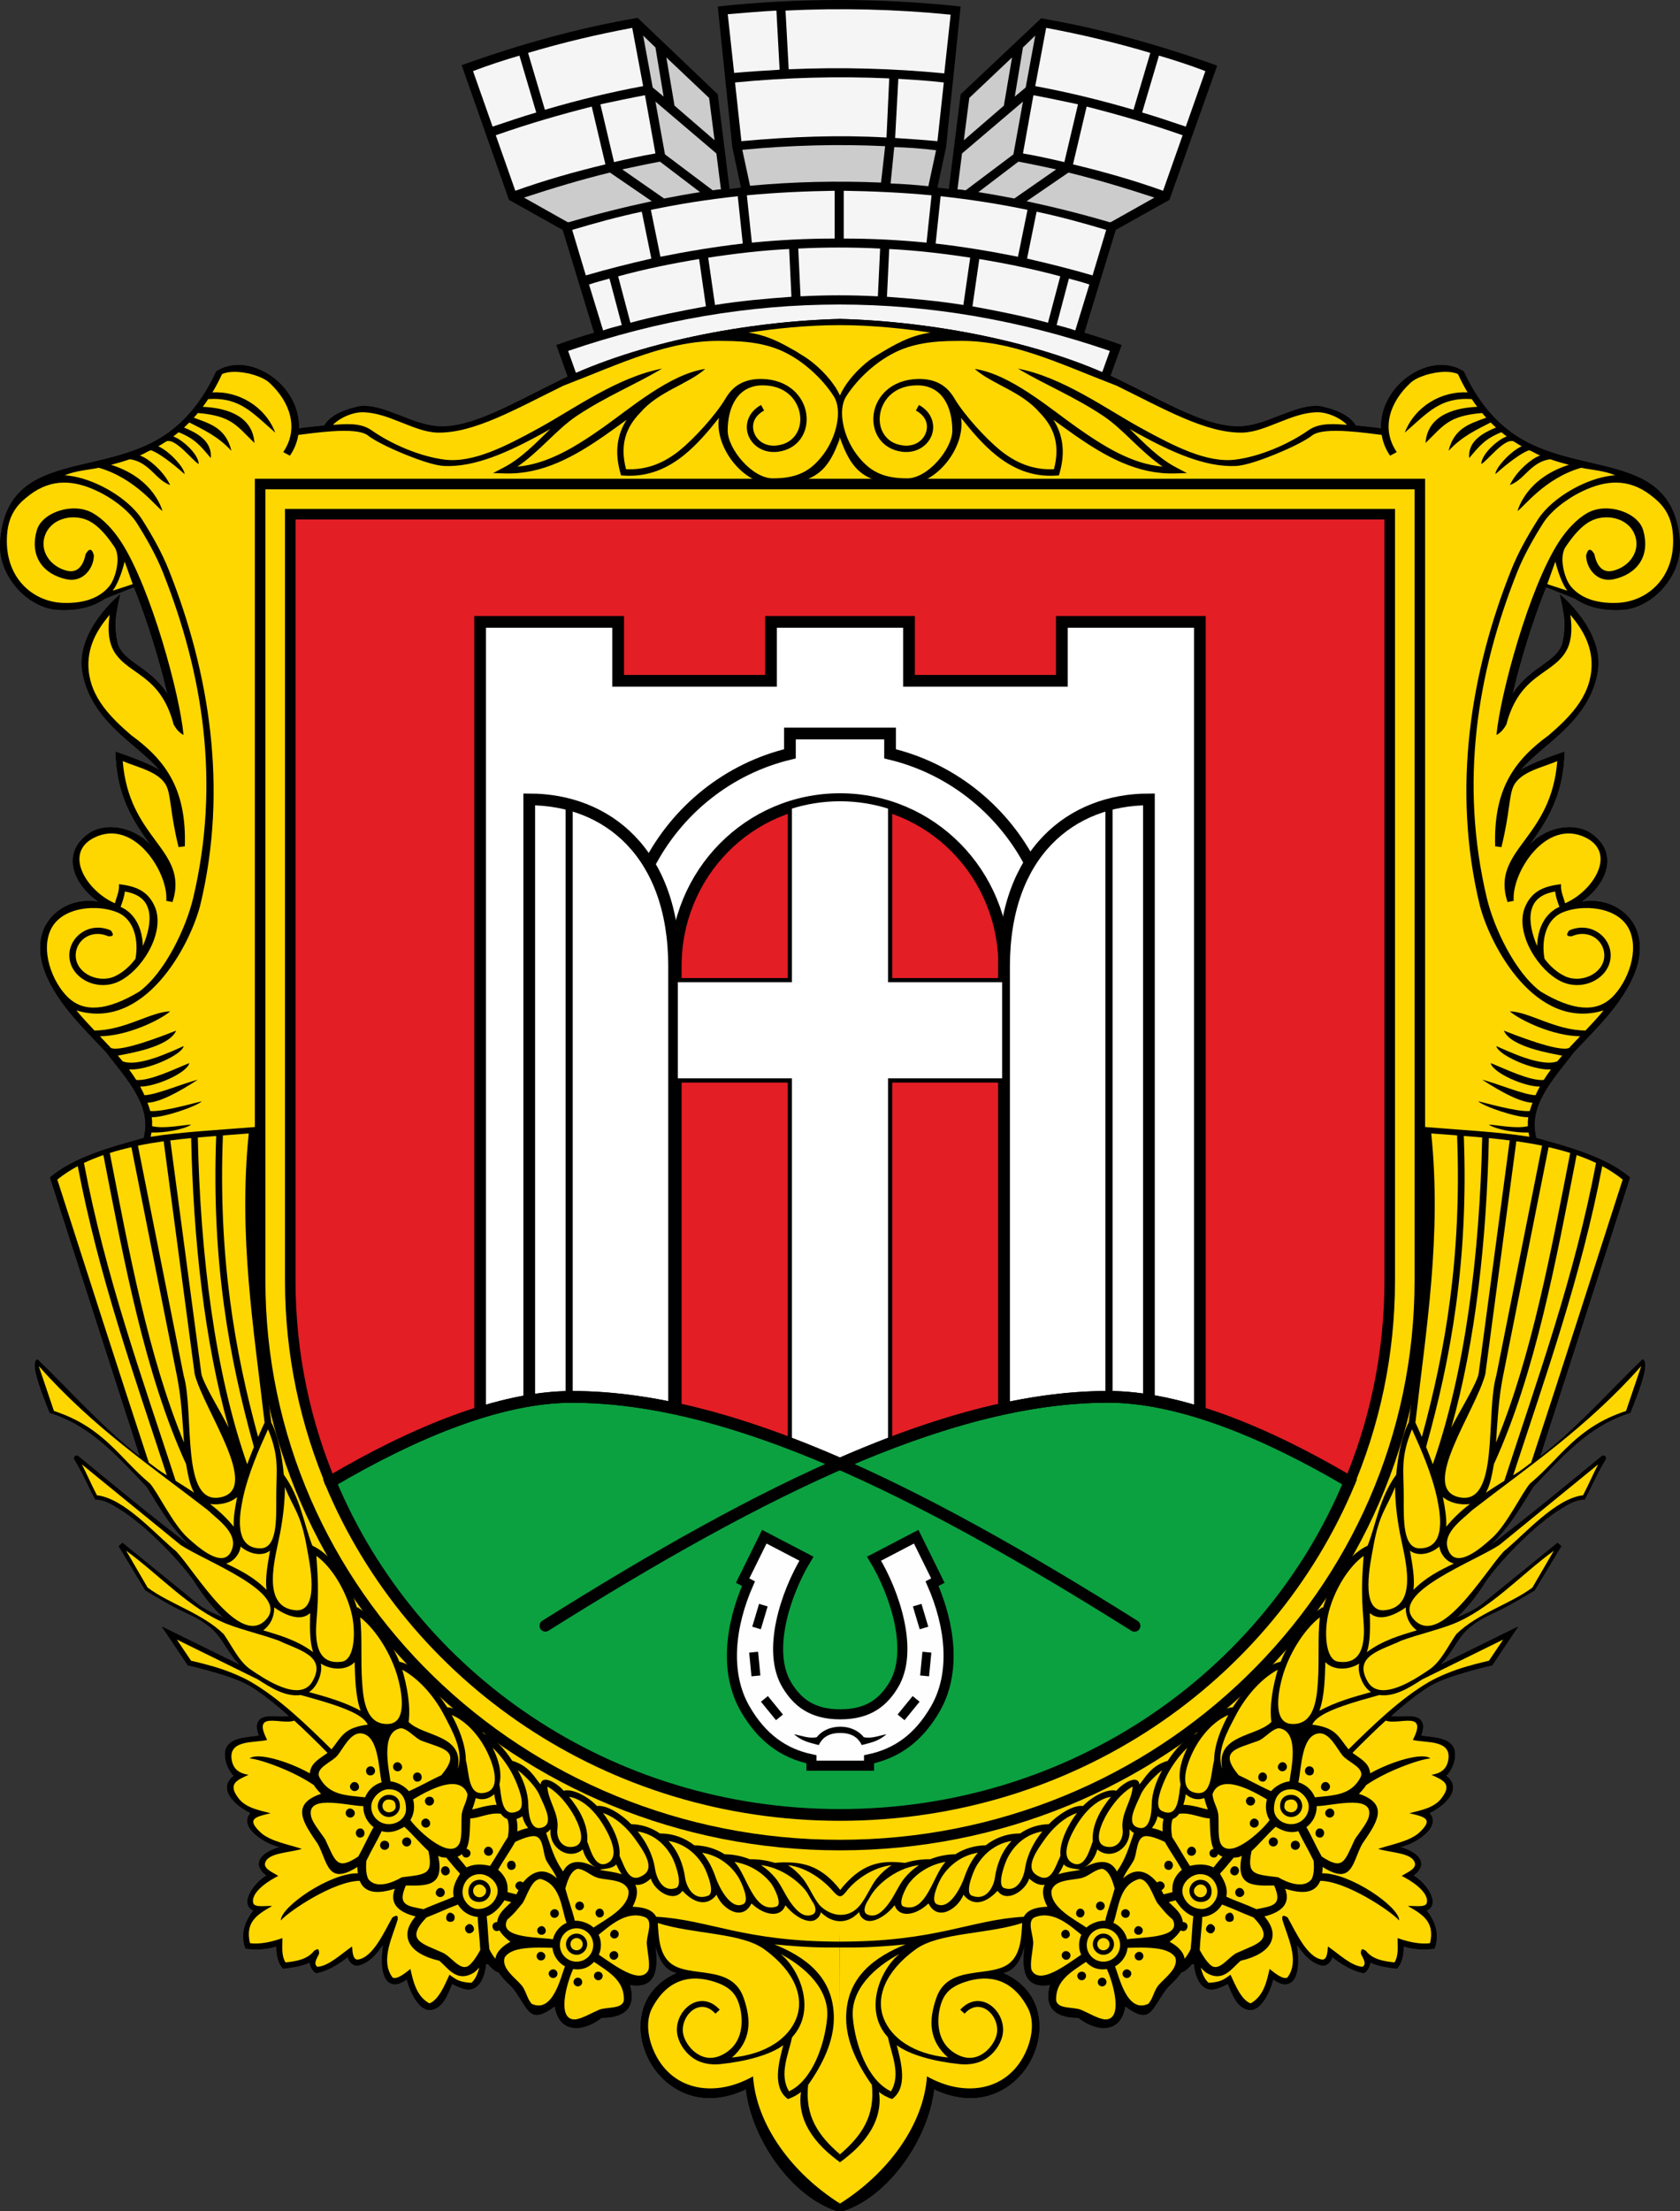 <?xml version="1.0" encoding="UTF-8"?>
<svg width="684.02" height="900" version="1.1" viewBox="0 0 684.02 900" xmlns="http://www.w3.org/2000/svg" xmlns:xlink="http://www.w3.org/1999/xlink">
 <rect x="0" y="0" width="684.02" height="900" fill="#333333" stroke="none"/>
 <g transform="translate(.224 -.429)">
  <path d="m341.78 130.16c-6.301 0.16-12.809 0.607-19.376 1.181v756.89c5.802 5.86 12.462 10.297 19.376 12.193v0c7e-5 -3e-5 -7e-5 0 0 0 6.914-1.896 13.574-6.333 19.376-12.193v-756.89c-6.567-0.575-13.076-1.021-19.376-1.181z" style="-inkscape-stroke:hairline;fill-rule:evenodd;fill:#ffd700;stroke-width:.464;vector-effect:non-scaling-stroke"/>
  <path d="m301.05 136.58c16.869 0.618 34.046 9.518 40.729 24.738 6.683-15.22 23.86-24.119 40.729-24.738-12.932-2.225-31.007-3.829-40.729-3.829-9.722 0-27.797 1.604-40.729 3.829z" style="fill-rule:evenodd;fill:#ffd700"/>
  <g transform="matrix(1.852 0 0 1.852 17.359 -1.562)">
   <g id="e">
    <path d="m247.6 45 10.5-29.5c-12.9-4.6-25.8-8.2-38.7-10.4l-17.7 16.7-2.6 20.8c-0.8-0.1-1.7-0.2-2.5-0.3l1.9-8.9 3.2-30.9c-17.8-1.9-35.6-1.9-53.4 0l3.2 30.9 1.9 8.9c-0.8 0.1-1.7 0.2-2.5 0.3l-2.6-20.8-17.6-16.8c-13 2.2-25.9 5.8-38.7 10.4l10.4 29.6 11.8 6.6 6.9 22.6c-2.8 0.8-5.5 1.7-8.3 2.7l5.5 15.2h113.3l5.5-15.2c-2.7-1-5.5-1.9-8.2-2.7l6.9-22.6z"/>
    <g id="d">
     <g fill="#f5f5f5">
      <path d="m108.4 25.8-3.7-12.5c-3.4 1-6.8 2.1-10.2 3.4l4.3 12.2c3.3-1.1 6.5-2.2 9.6-3.1z"/>
      <path d="m110.3 25.2c7.5-2.2 14.6-3.9 21.6-5.2l-2.4-12.8c-7.5 1.4-15.2 3.2-22.9 5.5z"/>
      <path d="m120.6 24.5c-6.7 1.7-13.7 3.7-21.1 6.3l4.3 12.2c6.4-2.3 13.1-4.2 19.8-5.8z"/>
      <path d="m122.5 24 3 12.7c3-0.7 6.1-1.4 9.1-1.9l-2.3-12.8c-3.2 0.6-6.5 1.3-9.8 2z"/>
      <path d="m133.7 57.9-2.1-10.3c-5.2 1.1-10.3 2.5-15.3 4l3 10c4.8-1.4 9.6-2.6 14.4-3.7z"/>
      <path d="m135.7 57.5c6-1.2 12-2.2 18.1-2.9l-1.1-10.4c-6.5 0.7-12.9 1.7-19.1 3z"/>
      <path d="m174 43c-6.5 0.1-13 0.4-19.3 1l1.1 10.4c6.1-0.6 12.1-0.9 18.2-0.9z"/>
      <path d="m127.2 72.5-2.7-10.2c-1.5 0.4-3 0.8-4.5 1.3l3.1 10.1c1.3-0.5 2.7-0.8 4.1-1.2z"/>
      <path d="m145.7 68.4-1.5-10.4c-6 1-11.9 2.2-17.8 3.8l2.7 10.2c5.6-1.5 11.1-2.6 16.6-3.6z"/>
      <path d="m164.5 66.3-0.5-10.5c-6 0.3-11.9 1-17.8 1.9l1.5 10.4c5.6-0.9 11.2-1.4 16.8-1.8z"/>
     </g>
     <g fill="#ccc">
      <polygon points="131.9 8.9 134 20.3 136.4 22.3 134.6 11.5"/>
      <polygon points="147.6 31.9 146.4 22.6 137 13.7 138.8 24.3"/>
      <path d="m147.2 42.9c0.6-0.1 1.2-0.2 1.8-0.2l-1-7.9-13.4-11.4 2.1 11.6z"/>
      <path d="m124.6 39c-6.2 1.5-12.5 3.4-18.9 5.5l9.6 5.4h0.3c6.1-1.8 12.1-3.3 18.2-4.6z"/>
      <path d="m136.5 44.7c2.6-0.5 5.3-1 7.9-1.4l-8.8-6.7c-2.7 0.5-5.5 1.1-8.3 1.7z"/>
     </g>
    </g>
    <use transform="scale(-1,1)" x="-350" xlink:href="#d"/>
    <g fill="#f5f5f5">
     <path d="m161.9 16.4-0.7-13c-3.6 0.2-7.2 0.5-10.7 0.8l1.4 12.9c3.3-0.3 6.7-0.5 10-0.7z"/>
     <path d="m163.9 16.3c11.4-0.5 22.8-0.2 34.2 0.9l1.4-12.9c-12-1.2-24.2-1.5-36.3-0.9z"/>
     <path d="m186 18.3c-11.3-0.5-22.6-0.2-33.9 0.9l1.4 12.9c10.9-1 21.5-1.4 31.9-0.8z"/>
     <path d="m188 18.4-0.7 13c3 0.2 6.1 0.4 9.3 0.7l1.4-12.9c-3.4-0.4-6.7-0.6-10-0.8z"/>
     <path d="m183.5 66.2 0.5-10.5c-6-0.3-12-0.3-18 0l0.5 10.5c5.7-0.3 11.3-0.3 17 0z"/>
     <path d="m115.4 78.2 4.3 12h110.5l4.3-12c-39.6-13.6-79.3-13.6-119.1 0z"/>
    </g>
    <g fill="#ccc">
     <path d="m185.1 33.2c-10.5-0.5-20.9-0.2-31.4 0.8l1.7 7.9c9.6-0.9 19.2-1.1 28.8-0.7z"/>
     <path d="m187.1 33.4-0.8 8c2.8 0.1 5.5 0.3 8.3 0.6l1.7-7.9c-3.1-0.4-6.1-0.6-9.2-0.7z"/>
    </g>
   </g>
  </g>
  <g id="b" transform="matrix(.341 0 0 .341 -.148 .283)">
   <path transform="rotate(215.52)" d="m-1037.8 272.57c88.912-66.935 180.28-162.87 229.38-253.35 30.42-56.054 53.434-109.64 87.677-130.4 26.481-16.06 63.85-15.023 87.56-32.651 12.745-13.024 24.164-29.895 22.87-45.143 9.061-7.816 16.534-14.734 22.691-20.389 29.424 43.937 102.83 40.874 119.82-1.893-9.58-49.648-1.744-88.017 15.662-118.75 41.414-73.123 127.9-110.19 76.857-195.76-21.327-35.753-73.037-46.008-103.21-27.303-22.198 13.763-33.86 29.788-38.86 44.464l-0.057-0.201-19.893 30.93c-36.291-22.902-76.984-54.255-107.28-80.958 19.935 8.038 37.017 7.495 51.456 7.468 11.894-0.023 21.78 0.457 31.044 5.979 19.414 16.869 24.035 29.489 33.22 50.938 8.448-37.261 6.61-77.264-16.644-100.98-25.247-25.743-58.629-32.853-90.95-35.841-19.549-1.807-38.098-2.91-52.974-6.569 19.375-1.983 40.252-8.3 55.657-12.756-32.468-43.225-66.974-55.447-99.326-66.36 32.448 5.957 59.28-10.058 67.821-29.402 4.887-12.06 5.105-22.925 1.666-31.942-3.439-9.017-10.382-15.988-18.986-20.857-11.035-6.244-24.867-9.219-38.789-8.947 27.504-13.266 37.9-39.223 35.123-60.127-2.207-16.608-12.724-31.229-26.309-41.49-33.955-25.645-83.122-31.68-120.54-39.376-37.983-11.742-81.806-19.631-95.794-57.284 27.203-33.391 54.504-67.293 63.725-103.22l-281.31-209.05c58.009 2.581 109.2 14.794 167.36 23.595 6.984-9.241-39.312-36.768-48.908-43.422-49.436 16.364-97.351 4.528-145.82-4.65-29.04-12.002-43.69-19.268-72.826-25.323-3.511-0.73-6.987-1.365-10.404-1.892 60.394 1.821 116.71 5.861 171.43 9.587 3.311-1.198 4.128-3.056 1.379-5.855-19.504-8.303-31.516-16.158-48.122-24.439-9.704 6.706-21.39 6.82-30.523 7.516-13.238 0.931-28.893 0.135-44.654-1.676-31.515-3.62-63.638-11.354-78.056-16.866h-0.012c-20.152-8.152-38.149-12.993-53.342-14.79 12.994-3.374 25.072-5.39 35.157-4.621l114.82 7.153 1.488-5.82-56.677-24.46c-17.931 1.602-35.197 2.634-52.907 6.016-17.619 3.432-34.839 5.409-51.49-0.044-12.193-3.994-25.306-10.603-39.221-12.884l102.5-16.846-52.047-19.565-1.121 0.474s-11.696 4.939-26.511 10.213c-14.814 5.273-32.83 10.848-44.764 12.126-16.199 1.734-39.245 0.383-61.265-1.926 1.703-1.844 3.873-3.678 6.383-5.45 4.268-3.014 9.169-5.834 13.122-9.046 1.976-1.606 3.748-3.319 5.032-5.422 1.284-2.103 2.008-4.746 1.534-7.425-0.795-4.5-4.327-8.38-10.481-12.577 5.397-5.324 13.139-11.305 18.423-18.271 3.116-4.109 5.433-8.817 5.131-14.086-0.302-5.269-3.296-10.519-9.125-15.489-3.022-2.576-6.909-5.125-11.18-6.766-2.127-0.817-4.388-1.423-6.681-1.612 1.789-5.314 1.733-10.052-0.154-13.961-2.559-5.3-7.859-8.346-13.75-10.024-8.665-2.467-19.162-2.302-28.178-0.616 3.182-22.505-36.094-20.269-52.2-12.672 6.96-8.221 15.143-22.807 8.674-31.386-2.974-3.724-8.064-5.509-15.126-5.685 3.819-9.389 5.283-20.634 3.665-29.615-0.966-5.359-3.007-10.232-7.412-12.675-2.349-1.303-5.093-1.521-8.015-0.876 1.265-19.037-5.958-34.281-18.428-42.335-11.67 5.555-22.082 14.85-28.74 23.705-5.155-8.272-13.653-15.751-21.795-17.127-6.315 5.685-12.516 11.674-16.922 17.375-1.719 2.253-3.252 4.612-4.611 7.008-4.3-4.306-8.381-6.056-13.477-6.041-10.581 10.632-16.1 25.621-19.782 37.696-4.63-3.946-12.012-5.306-15.867-1.038-9.589 10.615-9.64 24.871-10.057 37.705-6.005-12.183-19.236-33.292-32.098-32.588-8.767 0.48-12.443 8.379-14.806 15.236-10.86-9.433-32.276-21.232-42.71-14.33-13.247 8.764-7.449 28.831-4.411 41.39-9.625 1.315-19.238 3.147-23.551 9.533-6.512 9.642-0.964 24.146 4.142 32.704l-1.707 1.986c-6.536-1.943-12.104-2.221-16.896-0.858-9.621-3.99-20.911-4.087-26.751-6.103-29.357-10.135-39.056-22.879-50.643 12.153-25.883-26.298-47.917 0.068-53.42 21.365-23.36 16.227-26.003 34.729-4.652 51.498-31.17 15.164-13.53 38.6 3.106 56.317-12.41-10.153-26.334-18.632-40.925-11.937 11.259-18.316 13.668-37.012 9.505-53.635-5.155-20.588-19.962-37.812-38.851-48.445-18.889-10.633-42.046-14.757-64.214-8.667-20.505 5.633-39.868 20.274-53.767 45.603-41.752-46.153-123-73.817-176.74-54.064z" style="fill-rule:evenodd"/>
   <path transform="rotate(215.52)" d="m-1037.8 272.57c88.912-66.935 180.28-162.87 229.38-253.35 30.42-56.054 53.434-109.64 87.677-130.4 26.481-16.06 63.85-15.023 87.56-32.651 12.745-13.024 24.164-29.895 22.87-45.143 9.061-7.816 16.534-14.734 22.691-20.389 29.424 43.937 102.83 40.874 119.82-1.893-9.58-49.648-1.744-88.017 15.662-118.75 41.414-73.123 127.9-110.19 76.857-195.76-21.327-35.753-73.037-46.008-103.21-27.303-22.198 13.763-33.86 29.788-38.86 44.464l-0.057-0.201-19.893 30.93c-36.291-22.902-76.984-54.255-107.28-80.958 19.935 8.038 37.017 7.495 51.456 7.468 11.894-0.023 21.78 0.457 31.044 5.979 19.414 16.869 24.035 29.489 33.22 50.938 8.448-37.261 6.61-77.264-16.644-100.98-25.247-25.743-58.629-32.853-90.95-35.841-19.549-1.807-38.098-2.91-52.974-6.569 19.375-1.983 40.252-8.3 55.657-12.756-32.468-43.225-66.974-55.447-99.326-66.36 32.448 5.957 59.28-10.058 67.821-29.402 4.887-12.06 5.105-22.925 1.666-31.942-3.439-9.017-10.382-15.988-18.986-20.857-11.035-6.244-24.867-9.219-38.789-8.947 27.504-13.266 37.9-39.223 35.123-60.127-2.207-16.608-12.724-31.229-26.309-41.49-33.955-25.645-83.122-31.68-120.54-39.376-37.983-11.742-81.806-19.631-95.794-57.284 27.203-33.391 54.504-67.293 63.725-103.22l-281.31-209.05c58.009 2.581 109.2 14.794 167.36 23.595 6.984-9.241-39.312-36.768-48.908-43.422-49.436 16.364-97.351 4.528-145.82-4.65-29.04-12.002-43.69-19.268-72.826-25.323-3.511-0.73-6.987-1.365-10.404-1.892 60.394 1.821 116.71 5.861 171.43 9.587 3.311-1.198 4.128-3.056 1.379-5.855-19.504-8.303-31.516-16.158-48.122-24.439-9.704 6.706-21.39 6.82-30.523 7.516-13.238 0.931-28.893 0.135-44.654-1.676-31.515-3.62-63.638-11.354-78.056-16.866h-0.012c-20.152-8.152-38.149-12.993-53.342-14.79 12.994-3.374 25.072-5.39 35.157-4.621l114.82 7.153 1.488-5.82-56.677-24.46c-17.931 1.602-35.197 2.634-52.907 6.016-17.619 3.432-34.839 5.409-51.49-0.044-12.193-3.994-25.306-10.603-39.221-12.884l102.5-16.846-52.047-19.565-1.121 0.474s-11.696 4.939-26.511 10.213c-14.814 5.273-32.83 10.848-44.764 12.126-16.199 1.734-39.245 0.383-61.265-1.926 1.703-1.844 3.873-3.678 6.383-5.45 4.268-3.014 9.169-5.834 13.122-9.046 1.976-1.606 3.748-3.319 5.032-5.422 1.284-2.103 2.008-4.746 1.534-7.425-0.795-4.5-4.327-8.38-10.481-12.577 5.397-5.324 13.139-11.305 18.423-18.271 3.116-4.109 5.433-8.817 5.131-14.086-0.302-5.269-3.296-10.519-9.125-15.489-3.022-2.576-6.909-5.125-11.18-6.766-2.127-0.817-4.388-1.423-6.681-1.612 1.789-5.314 1.733-10.052-0.154-13.961-2.559-5.3-7.859-8.346-13.75-10.024-8.665-2.467-19.162-2.302-28.178-0.616 3.182-22.505-36.094-20.269-52.2-12.672 6.96-8.221 15.143-22.807 8.674-31.386-2.974-3.724-8.064-5.509-15.126-5.685 3.819-9.389 5.283-20.634 3.665-29.615-0.966-5.359-3.007-10.232-7.412-12.675-2.349-1.303-5.093-1.521-8.015-0.876 1.265-19.037-5.958-34.281-18.428-42.335-11.67 5.555-22.082 14.85-28.74 23.705-5.155-8.272-13.653-15.751-21.795-17.127-6.315 5.685-12.516 11.674-16.922 17.375-1.719 2.253-3.252 4.612-4.611 7.008-4.3-4.306-8.381-6.056-13.477-6.041-10.581 10.632-16.1 25.621-19.782 37.696-4.63-3.946-12.012-5.306-15.867-1.038-9.589 10.615-9.64 24.871-10.057 37.705-6.005-12.183-19.236-33.292-32.098-32.588-8.767 0.48-12.443 8.379-14.806 15.236-10.86-9.433-32.276-21.232-42.71-14.33-13.247 8.764-7.449 28.831-4.411 41.39-9.625 1.315-19.238 3.147-23.551 9.533-6.512 9.642-0.964 24.146 4.142 32.704l-1.707 1.986c-6.536-1.943-12.104-2.221-16.896-0.858-9.621-3.99-20.911-4.087-26.751-6.103-29.357-10.135-39.056-22.879-50.643 12.153-25.883-26.298-47.917 0.068-53.42 21.365-23.36 16.227-26.003 34.729-4.652 51.498-31.17 15.164-13.53 38.6 3.106 56.317-12.41-10.153-26.334-18.632-40.925-11.937 11.259-18.316 13.668-37.012 9.505-53.635-5.155-20.588-19.962-37.812-38.851-48.445-18.889-10.633-42.046-14.757-64.214-8.667-20.505 5.633-39.868 20.274-53.767 45.603-41.752-46.153-123-73.817-176.74-54.064z" style="fill-rule:evenodd"/>
   <path d="m853.58 2366.1c12.158 4.03 21.213 9.633 26.332 20.486 3.439 7.292 6.46 20.03 5.07 32.531-1.389 12.502-6.839 24.665-20.383 32.557-12.683 7.39-23.237 5.733-31.799 0.449-8.562-5.284-14.801-14.684-16.871-22.207-3.014-10.953 1.956-23.119 9.945-29.482 3.995-3.182 8.596-4.89 13.314-4.605 4.719 0.285 9.752 2.507 14.797 8.059l5.18-4.707c-6.013-6.617-12.872-9.936-19.555-10.34-6.683-0.403-12.992 2.053-18.098 6.119-10.21 8.132-16.192 22.789-12.334 36.812 2.597 9.439 9.599 19.925 19.943 26.309 8.214 5.069 19.059 7.252 30.87 6.023 30.109-3.134 59.215-10.871 74.969-22.55-5.352 20.69-13.448 50.449 5.57 64.275 5.863-1.902 11.579-5.176 15.6-8.44-3.373 23.57 4.58 53.731 46.908 84.06 3.554 4.295 0 49.27 0 49.27-57.241-35.883-100.26-94.044-104.14-152.01-45.099 25.537-95.498 17.583-117.11-27.361-8.396-17.465-11.713-38.387-3.238-54.414 18.451-34.896 46.631-40.25 75.025-30.838z" style="-inkscape-stroke:none;color:#000000;fill-rule:evenodd;fill:#ffd700;stroke-linejoin:bevel"/>
   <path d="m931.52 2332.5c29.941 15.791 58.738 42.422 55.883 76.115-2.597 30.649-17.129 74.636-45.518 87.984-12.221-20.041-0.691-44.139 3.686-64.6 30.121-32.836 8.065-82.381-14.051-99.5z" style="-inkscape-stroke:none;color:#000000;fill-rule:evenodd;fill:#ffd700;stroke-linejoin:bevel"/>
   <path d="m924.51 2321.2c40.884 3.94 55.218 3.723 78.533 3.723 0 0 1.762 244.69 0 247.12-26.562-22.512-42.307-46.472-38.359-83.09 17.021-24.177 30.713-51.761 30.713-79.838 0-49.855-35.521-73.396-70.887-87.91z" style="-inkscape-stroke:none;color:#000000;fill-rule:evenodd;fill:#ffd700;stroke-linejoin:bevel"/>
   <path d="m785.19 2295.7c42.551 13.62 99.4 11.248 127.1 31.32 37.511 27.181 47.973 58.346 38.092 82.992-8.968 22.368-34.218 41.942-76.581 46.243 23.037-20.493 23.316-44.251 13.852-71.309-14.502-41.461-66.153-22.388-88.296-42.186-12.57-11.239-13.249-31.361-14.166-47.061z" style="-inkscape-stroke:none;color:#000000;fill-rule:evenodd;fill:#ffd700;stroke-linejoin:bevel"/>
   <path d="m908.35 2226.6c22.018 2.613 42.929 16.767 54.344 31.617 3.899 5.072 16.611 22.901 7.543 27.201-10.293 4.881-18.643-4.117-24.279-11.203-7.941-9.985-12.663-22.636-19.803-31.57-4.62-5.782-10.612-11.345-17.805-16.045z" style="-inkscape-stroke:none;color:#000000;fill-rule:evenodd;fill:#ffd700;stroke-linejoin:bevel"/>
   <path d="m876.62 2222.7c19.629 3.27 34.31 13.82 43.297 24.994 4.091 5.106 14.65 25.852 6.834 28.383-27.277 8.831-34.965-38.032-50.131-53.377z" style="-inkscape-stroke:none;color:#000000;fill-rule:evenodd;fill:#ffd700;stroke-linejoin:bevel"/>
   <path d="m838.09 2211.8c20.161 3.311 34.633 15.617 43.062 28.84 3.092 4.851 14.507 28.27 6.15 32.484-16.094 8.116-30.175-23.618-32.777-31.215-3.923-11.452-9.026-21.704-16.436-30.109z" style="-inkscape-stroke:none;color:#000000;fill-rule:evenodd;fill:#ffd700;stroke-linejoin:bevel"/>
   <path d="m797.92 2197.7c20.215 3.401 34.355 16.622 42.406 30.83 2.915 5.144 13.907 30.921 5.09 34.492-17.055 6.908-25.962-10.074-27.576-21.184-2.515-17.31-8.853-32.342-19.92-44.139z" style="-inkscape-stroke:none;color:#000000;fill-rule:evenodd;fill:#ffd700;stroke-linejoin:bevel"/>
   <path d="m761.17 2186.4c20.377 3.314 34.134 17.044 41.672 31.879 2.849 5.606 13.066 32.593 3.814 35.754-16.041 5.481-23.259-12.768-24.811-23.158-2.521-16.884-10.778-32.329-20.676-44.475z" style="-inkscape-stroke:none;color:#000000;fill-rule:evenodd;fill:#ffd700;stroke-linejoin:bevel"/>
   <path d="m719.78 2164.4c15.522 5.066 29.2 18.452 37.826 30.438 9.731 13.52 24.314 33.794 11.332 42.959-17.937 12.662-22.524-7.886-29.383-22.19 1.58-17.598-10.725-39.496-19.775-51.207z" style="-inkscape-stroke:none;color:#000000;fill-rule:evenodd;fill:#ffd700;stroke-linejoin:bevel"/>
   <path d="m679.24 2145c17.187 2.857 31.159 18.404 39.416 31.395 6.875 10.817 23.089 39.509 6.359 47.787-14.992 7.418-20.589-17.36-24.016-25.629 1.405-20.479-10.038-39.353-21.76-53.553z" style="-inkscape-stroke:none;color:#000000;fill-rule:evenodd;fill:#ffd700;stroke-linejoin:bevel"/>
   <path d="m653.27 2133.1c0.592 0.2 1.094 0.306 1.848 0.703 12.004 7.505 22.1 20.229 28.668 31.34 6.4 10.828 18.179 36.123 0.809 39.463-14.172 2.724-20.637-10.209-19.301-20.795 2.361-18.711-10.657-32.862-12.023-50.711z" style="-inkscape-stroke:none;color:#000000;fill-rule:evenodd;fill:#ffd700;stroke-linejoin:bevel"/>
   <path d="m618.09 2113.3c9.69 7.573 21.453 19.739 25.686 29.475 6.029 13.869 19.357 36.684 0.809 39.463-12.35 1.851-13.872-19.338-14.01-27.723-0.246-14.934-5.95-29.12-12.484-41.215z" style="-inkscape-stroke:none;color:#000000;fill-rule:evenodd;fill:#ffd700;stroke-linejoin:bevel"/>
   <path d="m587.98 2086.5c9.152 8.665 18.795 21.383 25.076 34.381 3.384 7.002 16.492 35.606 5.385 41.029-20.767 10.14-19.8-19.84-22.361-31.748 3.713-14.931-2.056-31.809-8.1-43.662z" style="-inkscape-stroke:none;color:#000000;fill-rule:evenodd;fill:#ffd700;stroke-linejoin:bevel"/>
   <path d="m539.11 2047.4c17.115 7.221 30.841 23.224 39.109 37.924 9.283 16.505 21.508 48.886 2.039 54.475-22.025 6.322-19.904-22.606-24.205-38.172-0.144-19.223-8.969-39.608-16.943-54.227z" style="-inkscape-stroke:none;color:#000000;fill-rule:evenodd;fill:#ffd700;stroke-linejoin:bevel"/>
   <path d="m480.15 1993.4c22.008 12.099 39.456 34.175 50.082 54.56 9.763 18.729 23.663 42.97 16.09 63.541 8.15-41.064-41.231-37.979-58.647-55.83 2.575-20.582-2.168-43.286-7.525-62.271z" style="-inkscape-stroke:none;color:#000000;fill-rule:evenodd;fill:#ffd700;stroke-linejoin:bevel"/>
   <path d="m423.19 1984.3c0.707 19.63 0.867 40.589 7.199 58.176-19.74-10.948-41.537-16.796-61.592-22.43 10.426-6.661 16.502-24.282 14.006-33.98 12.264 7.8 30.816 8.558 40.387-1.766z" style="-inkscape-stroke:none;color:#000000;fill-rule:evenodd;fill:#ffd700;stroke-linejoin:bevel"/>
   <path d="m210.93 1957.4 96.598 47.494c15.741 10.122 33.112 21.116 51.244 18.672 15.264 4.245 30.076 8.385 42.746 12.777 10.663 3.697 19.845 7.597 26.51 11.781 5.572 3.498 9.122 7.128 10.812 10.783-28.461 3.762-30.532 13.619-43.281 29.535-29.734-29.406-62.915-61.362-96.675-80.796-11.434-6.582-29.067-13.78-44.37-18.145-14.181-4.045-24.993-6.513-26.65-6.889z" style="-inkscape-stroke:none;color:#000000;fill-rule:evenodd;fill:#ffd700;stroke-linejoin:bevel"/>
   <path d="m429.84 1930.8c19.863 15.678 37.299 44.735 44.791 71.547 4.312 15.43 12.353 54.231-10.854 55.732-27.763 1.796-30.289-30.708-31.643-50.211-1.885-27.154 0.396-51.955-2.295-77.068z" style="-inkscape-stroke:none;color:#000000;fill-rule:evenodd;fill:#ffd700;stroke-linejoin:bevel"/>
   <path d="m327.16 1919c12.283 8.679 31.25 17.67 42.955 6.713-0.317 15.056-0.945 33.848 3.561 46.664-19.309-14.222-38.852-19.732-59.656-26.045 8.931-6.292 13.553-17.157 13.141-27.332z" style="-inkscape-stroke:none;color:#000000;fill-rule:evenodd;fill:#ffd700;stroke-linejoin:bevel"/>
   <path d="m377.53 1857.5c18.34 13.329 34.657 40.386 41.553 66.684 5.8 22.119 4.686 57.302-11.113 59.576-32.167 4.631-31.96-28.622-30.17-50.348 2.62-31.802 1.684-49.131-0.269-75.912z" style="-inkscape-stroke:none;color:#000000;fill-rule:evenodd;fill:#ffd700;stroke-linejoin:bevel"/>
   <path d="m150.47 1851.4c39.412 28.657 76.74 70.316 120.66 87.492 19.565 7.569 39.522 11.869 61.175 19.649 23.987 11.492 58.375 18.173 40.367 49.047-15.188 26.039-59.175-4.758-73.29-14.185-14.088-9.409-22.382-28.04-32.546-42.608-26.248-25.272-63.491-35.307-90.799-55.445z" style="-inkscape-stroke:none;color:#000000;fill-rule:evenodd;fill:#ffd700;stroke-linejoin:bevel"/>
   <path d="m287.08 1846.3c9.566 8.512 25.129 12.645 35.088 4.949-2.611 15.555-5.952 31.958-4.178 46.789-14.636-14.883-30.931-23.169-48.154-31.346 9.329-2.654 16.209-11.59 17.244-20.393z" style="-inkscape-stroke:none;color:#000000;fill-rule:evenodd;fill:#ffd700;stroke-linejoin:bevel"/>
   <path d="m282.92 1787.3c-2.394 11.604-4.602 24.584-4.049 35.334-8.978-10.932-18.558-19.697-28.234-27.033 11.397 1.454 23.822-1.208 32.283-8.301z" style="-inkscape-stroke:none;color:#000000;fill-rule:evenodd;fill:#ffd700;stroke-linejoin:bevel"/>
   <path d="m339.88 1775.3c10.265 25.671 19.008 31.225 26.193 71.811 3.004 16.967 16.868 78.383-13.953 75.233-41.727-4.264-23.112-64.449-17.971-91.574 3.676-19.391 5.923-39.257 5.731-55.471z" style="-inkscape-stroke:none;color:#000000;fill-rule:evenodd;fill:#ffd700;stroke-linejoin:bevel"/>
   <path d="m97.498 1748.3 117.71 96.025c29.277 19.637 130.21 56.779 102.92 88.395-31.152 36.085-84.331-55.08-107.75-80.437-24.99-20.443-62.14-63.564-94.838-67.115-6.07-11.607-11.57-24.34-18.037-36.867z" style="-inkscape-stroke:none;color:#000000;fill-rule:evenodd;fill:#ffd700;stroke-linejoin:bevel"/>
   <path d="m319.8 1706.4c14.103 34.233 9.742 49.494 9.81 81.382 0.056 26.444 1.248 60.976-19.281 60.747-31.219-0.348-24.685-39.925-20.583-59.422 6.198-29.463 19.687-59.868 30.054-82.707z" style="-inkscape-stroke:none;color:#000000;fill-rule:evenodd;fill:#ffd700;stroke-linejoin:bevel"/>
   <path d="m46.061 1631c65.761 73.862 133.64 119.06 202.02 172.03 11.68 11.453 38.072 28.168 27.56 49.355-10.512 21.187-40.882-6.75-51.622-16.402-17.595-15.812-36.629-55.736-45.365-65.024-36.02-29.869-54.681-66.892-114.46-86.418z" style="-inkscape-stroke:none;color:#000000;fill-rule:evenodd;fill:#ffd700;stroke-linejoin:bevel"/>
   <path d="m92.598 1392.3c25.199 131.97 67.242 249.41 106.34 369.01-8.775-5.224-13.697-9.277-21.476-15.118-36.98-112.39-72.944-225.2-109.25-337.84 7.468-6.062 15.654-11.371 24.389-16.053z" style="-inkscape-stroke:none;color:#000000;fill-rule:evenodd;fill:#ffd700;stroke-linejoin:bevel"/>
   <path d="m123.21 1379.1c24.032 123.2 48.989 260.34 98.744 368.89 2.09 11.668 4.251 24.935 9.645 34.1-7.667-5.1-15.053-9.774-22.049-14.144-40.205-123.64-83.899-243.94-109.54-379.42 7.399-3.55 15.186-6.634 23.197-9.422z" style="-inkscape-stroke:none;color:#000000;fill-rule:evenodd;fill:#ffd700;stroke-linejoin:bevel"/>
   <path d="m156.66 1369.7 54.529 273.91c5.284 26.544 6.529 54.186 8.305 78.676-42.905-103.7-66.169-230.59-88.635-345.7 8.378-2.636 17.009-4.898 25.801-6.891z" style="-inkscape-stroke:none;color:#000000;fill-rule:evenodd;fill:#ffd700;stroke-linejoin:bevel"/>
   <path d="m195.18 1362.6 37.072 278.16c11.954 44.467 78.34 135.45 32.027 146.56-49.657 11.912-31.833-99.279-45.244-145.35l-54.566-274.1c10.106-2.078 20.382-3.814 30.711-5.275z" style="-inkscape-stroke:none;color:#000000;fill-rule:evenodd;fill:#ffd700;stroke-linejoin:bevel"/>
   <path d="m228 1358.8c2.621 121.49 15.828 242.46 44.801 345.54-5.914-11.405-12.258-22.566-17.801-32.533-7.966-14.326-14.114-26.775-14.816-32.043l-37.068-278.13c8.312-1.07 16.624-2.024 24.885-2.83z" style="-inkscape-stroke:none;color:#000000;fill-rule:evenodd;fill:#ffd700;stroke-linejoin:bevel"/>
   <path d="m257.9 1356.3c-5.735 150.61 15.697 266.22 45.045 371.24-2.706 6.567-5.422 13.491-8.016 20.57-38.831-110.98-55.967-250.12-58.949-390.03 7.44-0.671 14.664-1.231 21.92-1.783z" style="-inkscape-stroke:none;color:#000000;fill-rule:evenodd;fill:#ffd700;stroke-linejoin:bevel"/>
   <path d="m296.78 1353.3c-12.514 122.1 5.992 232.85 18.924 345.06-2.35 5.098-4.956 10.856-7.717 17.215-27.876-102.15-47.708-214.44-42.062-359.96 10.651-0.783 20.97-1.55 30.855-2.318z" style="-inkscape-stroke:none;color:#000000;fill-rule:evenodd;fill:#ffd700;stroke-linejoin:bevel"/>
   <path d="m148.87 1064.5c18.566 3.228 26.123 12.038 28.613 23.588 2.608 12.098-1.136 27.742-7.137 41.508-0.157-6.348-1.07-12.738-2.965-18.795-3.695-11.812-11.235-22.444-23.605-27.936 2.541-7.078 4.181-11.475 5.094-18.365z" style="-inkscape-stroke:none;color:#000000;fill-rule:evenodd;fill:#ffd700;stroke-linejoin:bevel"/>
   <path d="m116.13 586.68c20.22 9.629 38.389 24.467 47.072 38.193 11.821 18.687 23.092 38.637 31.107 58.789 47.992 120.66 68.746 251.33 36.059 388.84-8.37 35.209-33.581 88.888-64.426 111.55-18.88 11.351-35.564 17.72-49.682 18.84-14.156 1.123-25.699-2.731-35.578-12.328-9.181-8.919-17.609-23.131-21.867-38.221s-4.354-30.915 2.131-43.512c6.716-13.047 20.429-20.493 35.855-23.332 15.426-2.839 32.33-0.852 43.896 4.283 10.125 4.495 16.218 12.974 19.436 23.26 3.129 10.002 3.289 21.595 1.385 31.795-6.71 9.034-15.137 16.314-23.961 20.58-9.758 4.718-21.41 4.055-30.703-0.447-9.293-4.502-15.978-12.554-16.66-22.602-1.217-17.935 17.083-33.848 38.781-24.449 6.853 0.509 6.71-2.373 3.022-6.975-26.148-11.326-50.977 8.467-49.385 31.938 0.891 13.135 9.676 23.476 20.928 28.928 11.252 5.451 25.082 6.015 37.326 0.449 27.262-12.393 55.221-56.046 44.803-87.007-8.374-22.67-25.816-27.28-43.893-29.485 0.772 8.313-3.16 16.357-4.857 22.766-33.558-14.551-61.777-59.553-24.938-78.148 47.903-24.18 89.251 42.306 86.318 75.27l7.394 1.457c5.297-15.854 4.347-29.095-0.225-40.934-4.572-11.839-12.492-22.289-20.955-33.77-16.222-22.005-34.575-47.882-38.205-93.568 17.111 7.443 44.113 12.607 52.271 29.91 5.483 11.628 4.306 31.91 14.4 72.746l7.488-0.91c2.06-66.179-21.012-101.44-64.203-132.79-24.283-20.958-47.494-44.278-50.609-76.979-2.57-26.97 9.432-48.198 25.006-66.461-2.38 17.085-1.163 29.571 3.031 39.131 5.213 11.882 14.491 19.034 24.35 26.041 17.889 12.716 38.484 25.183 49.184 65.971 3.085 5.276 6.755 9.677 11.707 12.16-4.671-49.498-39.103-175.45-74.188-229.94-9.727-15.105-21.616-27.672-34.101-34.858-23.281-13.401-60.713-1.165-66.915 20.51-9.004 31.467 7.896 52.514 35.393 58.482 19.616 4.258 32.645-13.11 32.75-28.509-1.942-7.449-4.887-9.752-9.883-1.531-2.547 13.234-9.318 23.124-22.401 19.83-20.741-5.222-33.738-25.187-25.24-44.26 8.99-20.177 35.66-23.79 52.439-14.848 10.479 5.585 20.075 16.507 29.549 30.598 8.323 12.38 1.324 37.363-5.436 46.145-9.265 12.037-26.591 22.046-56.932 20.686-34.939-1.567-69.549-30.007-65.744-81.56 1.946-26.373 15.088-38.185 26.738-47.064 26.839-20.455 53.763-17.719 81.164-4.67z" style="-inkscape-stroke:none;color:#000000;fill-rule:evenodd;fill:#ffd700;stroke-linejoin:bevel"/>
   <path d="m280.17 444.26c-0.242-8.7e-4 -0.484-1.9e-4 -0.725 2e-3 -0.244 2e-3 -0.488 7e-3 -0.73 0.012-5.179 0.109-9.958 0.912-13.793 2.586-3.601 7.868-7.47 15.132-11.533 21.934 30.083-1.755 62.548 15.735 75.072 48.043-27.452-23.757-42.208-42.466-80.07-40.078-2.119 3.204-4.275 6.316-6.492 9.277 21.173 0.882 59.232 7.115 61.719 43.17-21.116-20.367-26.899-32.422-67.541-35.82-1.601 1.926-3.219 3.808-4.861 5.625 19.334 7.101 38.285 12.25 44.877 39.543-16.122-17.538-34.363-25.67-50.256-33.852-2.073 2.097-4.178 4.102-6.305 6.045 14.826 6.147 33.772 15.831 31.936 36.447-11.806-13.989-18.695-23.047-38.402-30.836-2.104 1.738-4.231 3.407-6.377 5.014 10.913 3.824 30.096 21.065 30.4 32.936-6.986-3.285-27.515-31.321-38.654-27.092-3.178 2.101-6.397 4.053-9.639 5.91 12.559 5.39 31.134 25.169 31.451 33.258-4.627-4.028-26.078-23.301-40.148-28.551-4.452 1.152-8.243 4.584-13.363 6.127 6.729 2.75 12.422 6.933 17.514 11.488 7.879 7.05 14.515 15.141 18.693 23.945-10.256-3.754-16.429-11.727-23.76-18.285-7.133-6.382-14.573-11.277-24.486-12.541-7.416 2.599-14.853 4.75-22.252 6.66 45.641 14.495 58.237 45.242 61.396 55.131-7.292-4.364-32.408-39.136-76.133-51.621-11.875 2.533-27.844 3.469-40.541 9.006 13.829 0.897 28.51 5.469 42.254 12.082 21.25 10.224 40.308 25.339 50.201 40.979 11.959 18.906 23.464 39.222 31.746 60.045 48.41 121.72 71.104 260.9 37.502 400.05-12.636 48.963-66.65 150.28-147.9 125.54 6.833 8.254 14.164 16.158 21.609 24.004 36.311-0.262 66.857-22.26 90.49-22.922-13.142 11.075-51.608 29.386-83.967 29.785 4.429 4.639 8.861 9.287 13.219 14.008 12.943 5.003 65.125-15.886 77.775-20.75-8.371 19.848-57.432 27.374-69.6 29.844 1.962 2.247 3.892 4.522 5.791 6.824 19.111 6.996 57.682-11.575 72.729-18.217-1.396 10.117-43.443 29.377-65.166 27.846 3.024 4.066 5.898 8.255 8.605 12.578 16.458 1.484 46.901-13.657 63.389-20.156-2.66 11.849-40.9 28.455-58.729 28.041 1.845 3.351 3.576 6.792 5.178 10.334 14.408-0.567 45.506-13.96 63.734-18.531-23.157 14.877-44.933 26.792-60.168 27.506 1.416 3.688 2.198 5.947 3.312 9.867 15.023 1.43 56.58-10.676 61.643-11.68-6.321 6.252-45.902 19.648-59.881 19.078 0.517 3.428 0.613 7.071 0.447 10.695 13.874 3.459 36.191-1.39 46.756-1.871-9.238 6.231-33.4 9.932-47.5 9.455-0.27 1.769-0.6 3.468-0.973 5.1 37.083-6.005 81.749-8.081 125.63-11.754 1.387 104.23 0.13 226.16 18.375 352.09l-0.248 0.029c7.737 14.361 13.031 38.058 15.174 62.891 20.086 27.897 23.642 57.793 34.111 84.711 25.058 11.608 44.131 43.534 53.352 74.395l0.529-0.893c0.308 0.183 0.592 0.441 0.898 0.629l0.516-0.125c0.041 0.171 0.059 0.384 0.1 0.557 20.824 13.074 37.996 38.241 48.48 64.025 21.198 3.87 44.887 35.717 57.143 54.348 15.837 1.029 33.445 18.096 43.615 31.394 12.326 4.793 24.389 17.63 34.068 32.486 20.466 6.151 26.334 19.621 33.717 28.219 1.935-12.696 20.326-1.209 27.576 7.494 11.709-2.91 30.084 7.84 39.846 18.277 12.233-1.778 31.003 11.353 40.852 21.648 13.595 0.339 25.04 4.668 34.316 11.156v-0.039c16.641 0 30.346 5.753 40.994 14.117 14.222 0.255 26.389 4.444 36.359 10.721 11.058 0.143 21.02 2.349 29.764 5.893 32.322-0.308 54.931 13.375 73.293 34.273 7.044 8.017 19.792 29.158 5.402 37.922-8.579 5.225-25.035-3.269-35.986-17.27-5.144 15.198-24.855 12.764-40.512-2.156-11.135 22.6-35.648 5.675-41.734-10.414-8.23 11.11-22.909 14.37-40.719-4.637-10.243 14.883-32.946 0.566-37.797-14.57-6.777 6.248-12.926 8.195-18.443 7.33 1.112 2.269 1.814 4.819 1.93 7.617 0.226 5.467-1.438 11.518-5.18 18.613 10.676 0.475 23.074 2.257 28.164 11.971 63.845 3.585 103.46 29.699 219.79 29.699 3.721-2.245 4.26-1786.4-5e-4 -1795.7-14.092 40.377-29.818 56.143-81.175 56.143-34.87 0-69.107-44.428-63.639-79.195-12.849 16.152-26.296 31.996-41.791 44.492-19.88 16.033-43.363 26.493-72.477 24.359l-2.639-0.193-0.734-2.543c-7.505-26.018-3.471-46.866 7.352-63.822-8.241 5.996-16.48 12.014-24.789 17.814-36.744 25.651-75.006 47.469-120.12 46.229l-14.561-0.4 12.902-6.764c20.707-10.855 37.95-28.799 55.469-45.863-3.23 1.809-6.499 3.717-9.713 5.477-40.684 22.269-80.044 40.177-116.79 38.676-10.938-0.447-29.303-6.636-47.592-14.107s-35.755-16.026-43.982-22.533c-2.928-2.316-8.9-4.107-16.455-4.85-7.555-0.742-16.627-0.589-25.854 0.023-15.336 1.018-29.881 3.075-40.527 4.354-1.363 8.62-4.631 17.036-10.035 24.822l-7.934-4.336c19.057-27.986 8.312-59.773-16.494-82.676-7.815-7.215-26.026-13.004-41.283-13.059zm70.939 1609.8c-14.219 6.05-51.334-13.185-32.297 23.145-15.453 3.738-46.494-0.607-42.375 23.766 1.843 10.904 8.63 16.047 20.082 17.846-13.761 6.416-25.407 10.555-11.809 28.144 8.572 11.09 23.564 14.009 38.209 17.69-18.882 4.376-29.195 6.903-11.835 23.117 11.512 10.751 36.98 15.048 49.118 19.478-15.8 4.897-41.994 4.436-44.097 17.864-0.363 6.751 10.727 10.806 15.961 14.365-8.851 4.212-33.153 18.76-29.959 32.248 1.482 6.255 17.487 2.825 22.512 3.75-18.183 10.238-32.275 19.27-26.381 44.275 11.178 1.621 26.01-1.381 38.676-6.068 0.436 8.61-1.768 20.426 3.82 29.018 12.137-1.259 25.999-3.343 34.053-13.789 2.843-1.604 6.149-4.595 6.014 3.385-1.439 3.686-7.968 12.253-1.852 15.67 13.503-1.103 27.482-14.767 41.232-24.312 0.437 3.842 0.172 15.614 6.561 15.699 18.439-2.11 32.24-34.13 41.525-50.295 3.959-2.422 7.333-3.788 6.26 2.865-5.582 19.04-21.354 48.953-5.926 68.883 4.906 2.763 15.161-5.332 21.227-10.309 3.201 14.178 6.94 32.636 22.697 41.127 10.882-4.235 17.895-21.072 23.951-34.252 8.891 6.771 12.694 8.769 25.984 9.705 4.425-3.215 7.706-10.666 9.477-18.232-2.216 2.608-4.421 4.685-6.676 6.301-20.114 11.725-29.818-4.967-40.887-14.387-16.837-3.929-40.79-13.336-37.881-35.024 0.979-5.644 4.023-11.468 9.426-17.9-17.842-4.497-32.11-13.543-24.717-33.025-20.422 6.459-35.905 5.608-41.93-9.48-30.543 0.314-83.47 35.387-94.197 47.326-0.475-16.08 58.528-56.794 92.018-56.297-0.312-2.381-0.639-4.739-0.654-7.568-35.722 22.76-35.334-5.562-47.123-27.316-16.256-23.981-34.184-47.273 3.754-59.961-3.697-3.758-6.534-7.199-8.648-10.465-24.276-16.81-63.753-30.841-76.582-31.826 8.967-7.322 45.27 2.932 71.941 17.856 0.613-12.64 12.556-17.987 21.037-24.461-12.074-12.338-26.008-26.007-39.709-38.553zm127.2 9.154c-25.265 4.036-13.593 51.237-12.324 63.365 8.346 0.816 17.605 6.251 21.998 11.789 13.418-5.956 26.893-13.651 38.787-19.139 24.419-29.386 2.543-31.275-22.781-40.777-8.121-2.506-17.172-15.055-25.68-15.238zm-48.293 6.049c-12.153-0.055-20.431 17.868-26.936 26.025-6.529 8.384-26.542 14.655-22.195 25.873 11.271 22.411 32.403 22.041 54.803 24.529 3.481-8.749 10.858-15.334 19.723-17.949-3.875-18.208-3.627-57.282-25.395-58.478zm44.475 34.478c3.335 0.13 5.724 3.805 5.443 6.154-0.357 2.98-3.13 5.066-6.106 4.67-2.976-0.396-5.067-3.131-4.67-6.107 0.357-2.679 2.631-4.822 5.332-4.717zm-32.34 4.898c2.122-0.152 4.065 1.225 4.957 3.156 1.258 2.725 0.07 5.954-2.654 7.213-2.725 1.259-6.319 0.211-7.213-2.654-1.334-4.277 1.134-7.444 4.91-7.715zm55.873 7.365c5.222-0.069 6.708 6.701 3.873 9.42-2.167 2.078-5.902 2.123-7.682-0.295-2.866-3.894-0.686-9.066 3.809-9.125zm-74.547 11.365c3.895 0.336 5.861 5.09 4.629 7.764-1.256 2.726-4.543 3.849-7.25 2.553-2.708-1.297-4.119-4.688-2.555-7.25 1.353-2.215 3.164-3.24 5.176-3.066zm117.52 2.467c-16.525-0.569-39.112 13.102-47.984 18.262 2.357 8.692 1.153 17.584-3.227 24.76 10.862 14.779 48.685 48.659 58.699 27.516 3.171-7.849 1.906-22.023 2.408-31.746 0.071-9.779 6.919-17.66 7.023-27.053-3.149-8.279-9.409-11.48-16.92-11.738zm-97.678 24.135c-1.744 11.425 6.25 21.919 17.693 23.543 11.443 1.624 23.543-6.134 23.543-17.691 3e-5 -15.542-7.973-23.898-20.879-23.754-10.311 0.115-19.203 10.338-20.357 17.902zm146.58-12.041c-7.013 6.333-15.102 7.24-22.107 4.631-1.073 4.984-2.749 9.29-4.25 13.65 6.607-1.302 18.105-5.471 29.195-5.611-1.251-4.006-2.285-8.257-2.838-12.67zm-125.97 0.77c11.367 0 13.906 9.024 13.236 15.072-1.021 7.195-7.749 12.251-14.943 11.23s-12.249-7.751-11.229-14.945c0.925-6.52 6.536-11.357 12.936-11.357zm49.088 2.217c2.612 0.154 4.477 1.897 4.904 4.223 0.543 2.952-1.411 5.785-4.363 6.328-2.953 0.542-5.786-1.412-6.328-4.365-0.543-2.952 1.411-5.785 4.623-6.15 0.402-0.046 0.791-0.057 1.164-0.035zm-49.035 3.353c-3.727-0.16-6.927 2.753-7.469 6.57-0.598 4.212 2.28 8.045 6.492 8.643 4.212 0.598 9.283-2.296 9.177-6.549-0.134-5.42-1.66-8.384-8.201-8.664zm-73.297 3.795c-12.893 0.123-22.483 3.676-19.371 16.646 2.049 8.214 11.402 18.937 16.711 27.098 12.493 26.662 13.819 37.465 39.557 20.514 7.321-13.076 11.932-24.168 18.24-35.041-7.73-5.775-12.511-15.081-12.262-25.133-9.41 0.042-28.263-4.224-42.875-4.084zm27.201 6.963c2.767 0.117 5.216 2.713 5.484 4.764 0.39 2.976-1.774 5.684-4.754 6.039-2.98 0.356-5.685-1.772-6.041-4.752-0.356-2.981 1.762-5.799 4.754-6.041 0.187-0.015 0.372-0.018 0.557-0.01zm143.38 11.852c-0.448 12.029-0.236 27.578-4.521 36.186 5.829 1.472 6.282 7.513 2.016 9.984-2.939 1.703-7.171-0.507-7.221-3.721-1.6 1.314-3.43 2.409-5.484 3.203 3.715 4.19 7.284 8.474 10.678 12.832 8.995-4.482 18.758-4.134 28.184-1.82 7.558-11.443 14.654-24.431 21.268-34.478 1.723-10.746 0.965-17.521-0.66-21.459-3.079-1.148-5.637-3.325-7.752-6.268-13.292-1.962-24.743 5.005-36.506 5.541zm62.264-2.627c-2.531 1.561-4.856 2.585-7.059 3.309 1.061 4.142 1.407 9.007 1.002 14.772 4.86-2.003 9.056-3.267 12.869-3.998-3.172-3.873-5.669-8.727-6.812-14.082zm-115.64 2.731c4.358-0.068 6.584 5.179 5.078 8.076-1.464 2.621-4.776 3.558-7.396 2.094-2.62-1.465-3.557-4.776-2.092-7.396 0.902-1.615 2.564-2.66 4.41-2.773zm-25.332 9.893c-9.477 5.498-17.785 7.881-27.084 5.209-5.29 11.468-11.741 21.655-18.244 35.338-1.012 11.508 0.418 18.507 2.518 22.102 9.454 11.747 28.703 4.074 39.875-2.426 29.166-3.649 37.456-3.001 31.75-31.201-10.572-9.859-19.317-20.477-28.814-29.021zm-52.4 1.953c4.781 0.276 6.064 6.52 3.682 9.178-2.07 2.173-5.734 2.47-7.684 0.188-3.384-3.961-0.76-9.64 4.002-9.365zm227.04 0.908c-1.732 1.955-3.52 3.393-5.326 4.445 6.035 17.377 9.853 31.417 20.191 45.975 8.692-17.008 26.282-11.474 38.457-5.01-6.551-3.896-12.197-11.195-15.031-21.268-16.054 13.769-40.878-1.427-38.291-24.143zm-20.049 8.238c-4.289-0.029-11.632 1.854-22.299 6.959-6.592 11.804-14.262 22.349-20.346 33.211 4.004 3.368 7.167 7.287 9.145 11.84 1.952 4.495 2.639 9.507 2.1 14.793 3.718 1.112 7.093 1.833 10.555 2.705 0.741-1.468 1.792-3.279 2.623-4.918-3.115-1.774-4.951-4.836-3.07-7.768 1.944-3.029 5.69-3.709 8.323-1.474 13.16-15.99 27.303-17.009 40.432-4.994-2.887-7.416-8.385-13.857-11.859-20.049-5.505-8.838-2.98-30.107-15.604-30.305zm-146.98 4.373c1.455 2.626 0.447 5.939-2.193 7.367-2.64 1.429-5.939 0.446-7.367-2.195-1.427-2.64-0.547-6.145 2.195-7.365 3.642-1.621 6.126 0.094 7.365 2.193zm-31.34 1.119c4.907 0.087 5.979 3.861 5.547 6.509-0.483 2.963-3.444 4.859-6.389 4.275-2.944-0.584-4.858-3.443-4.275-6.387 0.492-2.486 2.635-4.394 5.117-4.399zm124.62 7.125c3.43 0.363 5.508 4.486 4.891 6.863-0.754 2.906-3.784 4.599-6.68 3.805-2.895-0.794-4.599-3.784-3.805-6.68 0.695-2.533 3.079-4.254 5.594-3.988zm-60.465 10.873c7.8 36.949-13.741 35.876-38.594 35.414-10.317 23.364 1.103 24.53 21.104 28.287 12.593-5.77 24.925-9.761 35.961-14.898-1.084-5.424-0.356-10.603 1.273-15.074 1.688-4.633 4.082-8.611 6.338-12.398-5.49-5.823-11.039-12.609-16.43-19.092-4.677-0.376-6.064-0.221-9.652-2.238zm87.328 5.894c5.222-0.02 6.645 6.763 3.785 9.455-2.186 2.057-5.92 2.068-7.678-0.365-2.831-3.92-0.604-9.073 3.893-9.09zm125.2 4.281c-4.674 6.796-24.329 5.287-17.717 6.961 5.515 1.261 15.307 1.87 24.332 4.961-2.444-3.585-4.717-7.554-6.615-11.922zm-204.08 2.291c4.351-0.069 6.623 5.435 4.744 8.4-1.607 2.536-5.213 3.466-7.529 1.555-3.869-3.192-2.671-9.027 1.889-9.865 0.308-0.057 0.606-0.085 0.896-0.09zm157.95 3.084c-9.113 2.641-12.724 17.091-14.611 23.482 3.902 14.731 8.406 25.887 11.303 38.443 8.188-0.266 17.39 3.443 22.408 8.207 14.592-10.037 42.272-23.532 41.877-43.064-2.727-14.158-23.525-13.313-34.773-15.805-9.198-1.678-15.493-9.427-24.322-11.072-0.685-0.116-1.3-0.192-1.881-0.191zm-135.71 35.609c3.315 7.113 9.788 12.434 17.074 12.344 11.111-0.137 18.935-6.946 22.223-15.822 4.908-13.25-8.556-25.901-20.547-25.766-16.83 0.19-23.915 18.163-18.75 29.244zm91.715-23.49c-10.569-0.153-16.123 19.504-21.346 28.449-6.173 7.36-9.503 12.245-18.543 20.004-11.682 22.745 38.582 20.782 54.465 23.518 2.119-8.749 8.224-15.966 16.264-19.633-6.402-17.693-6.709-45.612-30.84-52.338zm-73.277 0.975c5.148-0.094 10.112 2.89 12.311 7.877 2.931 6.649-0.113 14.494-6.762 17.426-6.649 2.931-15.886 0.325-17.924-6.65-2.801-9.589 2.968-18.481 12.375-18.652zm-2.865 6.215c-3.905 1.688-5.628 6.183-3.912 10.076 1.716 3.893 6.185 5.628 10.078 3.912 3.893-1.715 6.138-6.454 3.91-10.078-2.355-3.832-6.274-5.553-10.076-3.91zm-43.658 3.494c2.702 0.09 4.927 2.151 5.223 4.838 0.329 2.985-1.825 5.671-4.811 5.998-2.983 0.328-5.668-1.825-5.996-4.809 0.404-3.667 2.67-5.917 5.584-6.027zm76.479 14.785c-5.401 8.361-12.359 16.098-21.182 19.051 1.526 12.438 1.534 24.488 3.223 39.449 2.513 4.967 4.887 8.517 7.135 11.27 1.43-9.804 11.203-16.783 17.945-20.203-6.332-4.877-10.553-9.303-13.135-13.756-1.725 1.226-6.619 2.002-8.024-3.15-1.405-5.153 3.239-6.877 5.353-6.691 1.344-11.072 10.026-16.981 16.734-23.773-2.681-0.65-5.372-1.41-8.049-2.195zm89.734 1.518c2.871-0.025 5.218 2.283 5.242 5.154 0.024 2.871-2.284 5.217-5.154 5.24-2.87 0.024-5.215-2.283-5.24-5.152-0.025-2.87 2.282-5.217 5.152-5.242zm-145.27 3.51c-12.772 4.777-25.955 11.019-37.518 15.408-26.47 27.547-4.789 31.011 19.783 42.312 9.704 4.331 20.588 22.258 30.439 15.348 3.495-2.503 8.338-8.364 13.984-18.811-0.686-14.971-2.625-26.826-3.008-39.389-9.612-0.823-18.586-6.203-23.682-14.869zm169.19 4.924c4.576-0.093 6.303 5.79 4.193 8.473-1.774 2.256-5.282 2.782-7.311 0.752-3.52-3.523-1.442-9.132 3.117-9.225zm-53.775 0.652c1.582-0.036 3.185 0.64 4.273 2.277 1.589 2.39 0.867 5.628-1.543 7.186-2.411 1.558-5.787 0.961-7.186-1.545-2.407-4.313 0.974-7.838 4.455-7.918zm-126.39 4.511c2.039-1.05 5.247 0.535 6.405 2.514 1.198 2.048 0.883 5.579-0.979 7.049-2.007 1.586-6.164 1.359-7.64-0.73-1.751-2.479-0.485-7.444 2.214-8.833zm178.99 25.965c1.741 3.724 2.721 7.869 2.721 12.236 3e-5 4.134-0.879 8.069-2.449 11.637 18.271 12.32 50.02 36.84 59.264 18.162 1.947-7.856-1.156-21.103-1.986-30.375-1.091-10.101 8.487-27.718-1.961-32.533-22.108-8.627-42.123 10.18-55.588 20.873zm-153.58-12.744c2.745 0.426 5.226 4.169 4.683 6.893-0.501 2.513-3.917 4.737-6.426 4.217-2.509-0.521-4.63-3.897-4.217-6.426 0.407-2.494 3.462-5.072 5.959-4.684zm85.715 2.496c3.42 0.109 5.377 4.391 4.686 6.693-0.826 2.749-3.782 4.256-6.519 3.393-2.738-0.864-4.287-3.794-3.393-6.521 0.58-1.77 2.887-3.639 5.227-3.564zm41.525 2.572c-11.051-1e-4 -19.91 8.861-19.91 19.912-4e-5 11.05 8.86 19.91 19.91 19.91 11.051 0 19.91-8.86 19.91-19.91-7e-5 -11.051-8.86-19.912-19.91-19.912zm44.938 1.77c2.305-0.085 4.39 1.359 5.121 3.547 0.91 2.722-0.559 5.666-3.281 6.576-2.722 0.91-5.666-0.559-6.576-3.281-0.392-3.924 1.522-6.403 4.736-6.842zm-44.938 4.557c6.948 1e-4 12.637 5.691 12.637 12.639-7e-5 6.948-5.689 12.637-12.637 12.637-6.948 0-12.637-5.689-12.637-12.637-1e-5 -6.948 5.689-12.639 12.637-12.639zm0 5.33c-4.068 0-7.309 3.241-7.309 7.309 3e-5 4.068 3.241 7.307 7.309 7.307 4.068 1e-4 7.309-3.239 7.309-7.307 5e-5 -4.068-3.241-7.309-7.309-7.309zm-44.781 11.344c-16.865 0.039-35.043 1.793-41.133 11.916-3.823 12.759 11.759 23.51 19.277 32.029 6.454 6.765 6.992 16.732 13.168 23.254 25.29 11.524 34.519-32.073 39.594-44.77-8.092-4.426-13.859-12.596-14.975-22.142-4.834-0.122-10.31-0.3-15.932-0.287zm89.82 4.225c3.883 0.171 5.691 4.427 4.352 7.082-1.292 2.563-4.043 4.009-6.721 2.975-2.677-1.034-4.009-4.043-2.975-6.721 0.734-1.898 2.513-3.12 4.539-3.314 0.278-0.034 0.565-0.017 0.805-0.021zm-87.836 0.854c2.43 0.01 4.8 1.947 5.316 3.809 0.767 2.766-0.914 5.62-3.688 6.357-2.774 0.737-5.62-0.914-6.357-3.688-0.737-2.774 0.9-5.678 3.689-6.357 0.344-0.084 0.692-0.122 1.039-0.121zm63.645 12.031c-7.458 7.956-15.78 9.85-24.939 8.57-7.396 15.814-20.209 60.389 1.975 60.108 8.073-0.576 19.714-7.619 28.275-11.274 9.269-4.159 28.986-0.497 30.336-11.92 0.626-23.335-18.34-33.718-35.646-45.484zm-48.656 8.867c0.964 0.024 1.932 0.338 2.82 0.965 2.346 1.655 2.879 4.914 1.211 7.25-1.667 2.336-4.912 2.878-7.248 1.211-2.337-1.667-3.058-5.053-1.211-7.25 1.221-1.452 2.821-2.216 4.428-2.176zm57.936 4.76c1.749 2.275 1.218 5.561-1.09 7.268-2.307 1.706-5.561 1.219-7.268-1.088-1.706-2.307-1.307-5.687 1.088-7.268 2.323-1.534 5.739-0.904 7.269 1.088zm-28.299 5.213c2.865 0.157 5.061 2.607 4.904 5.473-0.156 2.866-2.607 5.063-5.473 4.906-2.865-0.157-5.061-2.607-4.904-5.473 0.156-2.866 2.607-5.063 5.473-4.906z" style="-inkscape-stroke:none;color:#000000;fill-rule:evenodd;fill:#ffd700;stroke-linejoin:bevel"/>
   <path d="m863.23 407.35 0.049 2e-3h0.049c29.935 0 53.5 3.607 74.025 13.836 27.252 13.582 48.089 36.526 58.157 52.64 9.935 15.9 3.74 47.118-12.55 68.859-14.822 19.783-30.771 28.689-60.47 28.689-24.866 0-53.857-35.413-53.857-56.974 0-27.567 11.609-54.013 41.788-54.013 28.099 0 42.077 17.92 44.545 35.055 1.234 8.568-0.537 17.151-5.078 23.818-4.541 6.667-11.77 11.554-22.266 12.846-14.056 1.73-23.762-5.604-27.248-14.73-3.486-9.126-1.115-19.93 11.734-26.9l-3.625-6.68c-15.59 8.457-19.926 23.945-15.209 36.293 4.717 12.348 18.126 21.672 35.277 19.561 12.441-1.532 21.892-7.707 27.615-16.109 5.724-8.402 7.804-18.894 6.322-29.182-2.964-20.574-20.67-40.467-51.801-41.566-23.376-0.825-36.365 9.325-44.32 22.775-12.229 20.677-37.685 48.178-54.709 62.172-18.226 14.699-38.683 23.906-64.391 22.758-7.798-29.863 0.282-50.354 16.969-67.482 22.073-25.638 56.108-33.446 77.654-52.214-42.175 5.939-90.283 47.48-122.19 69.939-32.131 22.616-65.58 43.483-102.15 46.66 26.821-18.243 46.889-44.609 71.039-60.651 35.281-23.436 67.66-36.2 101.78-56.323-53.263 10.083-105.09 47.9-146.91 70.857-40.335 22.144-79.04 41.956-112.83 37.748-28.61-3.563-63.16-18.091-87.17-35.008-13.456-9.481-31.338-7.407-46.094-6.525 8.887-9.115 23.963-14.88 34.402-15.006 30.695-0.371 62.436 23.649 90.141 24.287 43.555 1.004 93.539-28.068 150.58-55.98 69.609-26.761 125.93-55.048 190.74-53.449z" style="-inkscape-stroke:none;color:#000000;fill-rule:evenodd;fill:#ffd700;stroke-linejoin:bevel"/>
   <path d="m134.35 705.49c5.508-7.444 10.24-19.196 14.288-34.751l9.627 26.918z" style="-inkscape-stroke:hairline;fill-rule:evenodd;fill:#ffd700;vector-effect:non-scaling-stroke"/>
  </g>
  <use transform="matrix(-1 0 0 1 683.57 -.001)" xlink:href="#b"/>
  <g transform="matrix(.341 0 0 .341 -.254 .283)">
   <path d="m935.47 2223.3c-3.927 0.031-7.882 0.311-11.883 0.775l14.82 6.324c6.799 4.443 12.42 9.672 16.742 15.08 6.792 8.499 11.548 21.188 19.797 31.56 5.574 7.009 15.089 16.488 28.404 16.488 13.315 0 21.748-9.479 27.323-16.488 8.249-10.372 13.005-23.061 19.797-31.56 4.322-5.409 9.943-10.637 16.742-15.08l14.82-6.324c-25.606-2.969-48.847-2.608-74.702 27.239-1.251 1.444-2.621 3.144-3.982 4.979-1.362-1.835-2.732-3.535-3.982-4.979-21.815-25.184-42.692-28.181-63.896-28.014z" style="-inkscape-stroke:none;color:#000000;fill-rule:evenodd;stroke-linejoin:bevel"/>
   <path d="m940.89 2226.6c7.193 4.7 13.184 10.263 17.805 16.045 7.14 8.934 11.862 21.586 19.803 31.57 12.636 13.311 34.244 17.896 48.629 0 7.941-9.985 12.663-22.636 19.803-31.57 4.621-5.782 10.612-11.345 17.805-16.045-22.018 2.613-42.929 16.767-54.344 31.617-6.449 8.274-9.11 6.387-15.156 0-12.215-14.199-32.326-29.004-54.344-31.617z" style="-inkscape-stroke:none;color:#000000;fill-rule:evenodd;fill:#ffd700;stroke-linejoin:bevel"/>
  </g>
  <path d="m117.96 209.71h447.65v311.92c0 120.5-99.63 217.49-223.83 217.49-124.2 0-223.83-96.988-223.83-217.49z" style="color:#000000;fill-rule:evenodd;fill:#e31e25;stroke-width:4.295;stroke:#000"/>
  <path d="m105.69 197.44v324.19c0 127.27 105.49 229.76 236.09 229.76 130.6 0 236.09-102.49 236.09-229.76v-324.19z" style="color:#000000;fill:none;stroke-width:4.295;stroke:#000"/>
  <path d="m195.26 253.54v346.18h79.649v-206.1c0-37.636 29.827-67.936 66.876-67.936 37.049 0 66.876 30.3 66.876 67.936v206.1h79.65v-346.18h-56.201v23.976h-62.223v-23.976h-56.201v23.976h-62.224v-23.976z" style="fill-rule:evenodd;fill:#fff;stroke-linecap:round;stroke-width:4.772;stroke:#000"/>
  <path d="m418.67 350.71c-11.743-21.561-32.092-37.637-56.5-43.47v-8.271h-40.774v8.272c-25.134 6.007-45.964 22.876-57.525 45.41" style="fill:none;stroke-linecap:round;stroke-width:4.772;stroke:#000"/>
  <g id="a" transform="matrix(.341 0 0 .341 -.148 .283)" style="fill:#fff;stroke:#000">
   <path d="m631.69 954.58c92.219 0 172.96 63.304 172.96 199.29v604.57h-172.96z" style="fill-rule:evenodd;fill:#fff;stroke-linecap:round;stroke-width:14;stroke:#000"/>
   <path d="m679.35 961.11v797.33" style="fill-rule:evenodd;fill:#fff;stroke-width:8.5;stroke:#000"/>
  </g>
  <use transform="matrix(-1 0 0 1 682.82 0)" style="fill:#ffffff;stroke:#000000" xlink:href="#a"/>
  <path d="m341.78 325.7c-7.127 0-13.983 1.131-20.415 3.211v70.449h-46.461v40.828h46.461v159.54h40.828v-159.54h46.463v-40.828h-46.463v-70.45c-6.431-2.079-13.286-3.21-20.413-3.21z" style="fill-rule:evenodd;fill:#fff;stroke-width:1.704;stroke:#000"/>
  <path d="m232.62 568.95c-29.008 0-63.971 14.353-98.322 34.604 33.126 79.648 113.2 135.57 207.49 135.57 94.286 0 174.36-55.922 207.49-135.57-34.351-20.25-69.313-34.604-98.321-34.604-33.224 0-69.488 9.94-109.17 27.268-39.681-17.329-75.945-27.268-109.17-27.268z" style="fill-rule:evenodd;fill:#0ba140;stroke-width:4.772;stroke:#000"/>
  <path d="m549.3 603.48c-34.358-20.243-69.339-34.53-98.351-34.53-64.043 0-139.41 36.796-229.13 93.17" style="fill:none;stroke-linecap:round;stroke-width:4.772;stroke:#000"/>
  <path d="m134.22 603.52c34.358-20.243 69.339-34.53 98.351-34.53 64.043 0 139.41 36.796 229.13 93.17" style="fill:none;stroke-linecap:round;stroke-width:4.772;stroke:#000"/>
  <g transform="matrix(.341 0 0 .341 -.147 .283)" style="stroke:#000">
   <path d="m912.36 1834.6-25.883 52.412 6.986 3.606c-21.94 49.933-28.847 106.47-3.955 149.52 19.987 34.571 45.894 53.104 79.178 60.146v7.623h68.707v-7.623c33.284-7.042 59.191-25.576 79.178-60.146 24.892-43.055 17.985-99.588-3.955-149.52l6.986-3.606-25.883-52.412-50.31 26.254c24.658 40.522 48.075 110.33 23.205 151.03-11.898 19.47-29.021 34.739-63.572 34.74-34.551 0-51.675-15.27-63.572-34.74-24.87-40.698-1.453-110.51 23.205-151.03z" style="color:#000000;fill-rule:evenodd;fill:#fefefe;stroke-width:12;stroke:#000"/>
   <g id="c" style="stroke:#000">
    <rect transform="rotate(16.645)" x="1416.6" y="1575" width="10.689" height="28.437" style="fill-rule:evenodd;stroke:none"/>
    <rect transform="rotate(-5.494)" x="701.3" y="2049.5" width="10.689" height="28.437" style="fill-rule:evenodd;stroke:none"/>
    <rect transform="rotate(-39.195)" x="-579.9" y="2148.5" width="10.689" height="28.437" style="fill-rule:evenodd;stroke:none"/>
   </g>
   <use transform="matrix(-1 0 0 1 2006.1 0)" style="stroke:#000000" xlink:href="#c"/>
   <path d="m977.34 2083.3c-9.733-2.771-19.382-3.947-29.439-12.947 8.982 1.766 17.848 5.505 27.048 3.568 5.715-7.283 15.438-12.522 28.088-12.522 12.65 0 22.373 5.239 28.088 12.522 9.2 1.937 18.066-1.802 27.048-3.568-10.056 9-19.706 10.177-29.438 12.947-4.093-8.364-11.27-14.441-25.697-14.441-14.427 0-21.604 6.077-25.697 14.441z" style="fill-rule:evenodd;stroke:none"/>
  </g>
  <path d="m341.6 132.76c13.616 0 26.91 1.501 37.028 3.039-8.545 1.237-14.88 4.957-22.482 9.63-3.443 2.116-7.267 5.567-10.304 9.379-1.696 2.129-3.109 4.355-4.077 6.573-0.466-1.03-1.04-2.059-1.686-3.08-0.052-0.091-0.094-0.185-0.147-0.276l-0.048-0.081-0.059-0.073c-0.038-0.048-0.077-0.09-0.115-0.137-0.66-0.994-1.383-1.978-2.175-2.942-3.131-3.809-7.045-7.253-10.479-9.364-0.293-0.18-0.573-0.348-0.863-0.525-1.452-0.981-2.935-1.869-4.456-2.659-5.461-3.132-10.677-5.506-17.164-6.445 10.118-1.538 23.411-3.039 37.027-3.039z" style="-inkscape-stroke:none;color:#000000;fill-rule:evenodd;fill:#ffd700;stroke-linejoin:bevel;stroke-width:.341"/>
 </g>
</svg>

